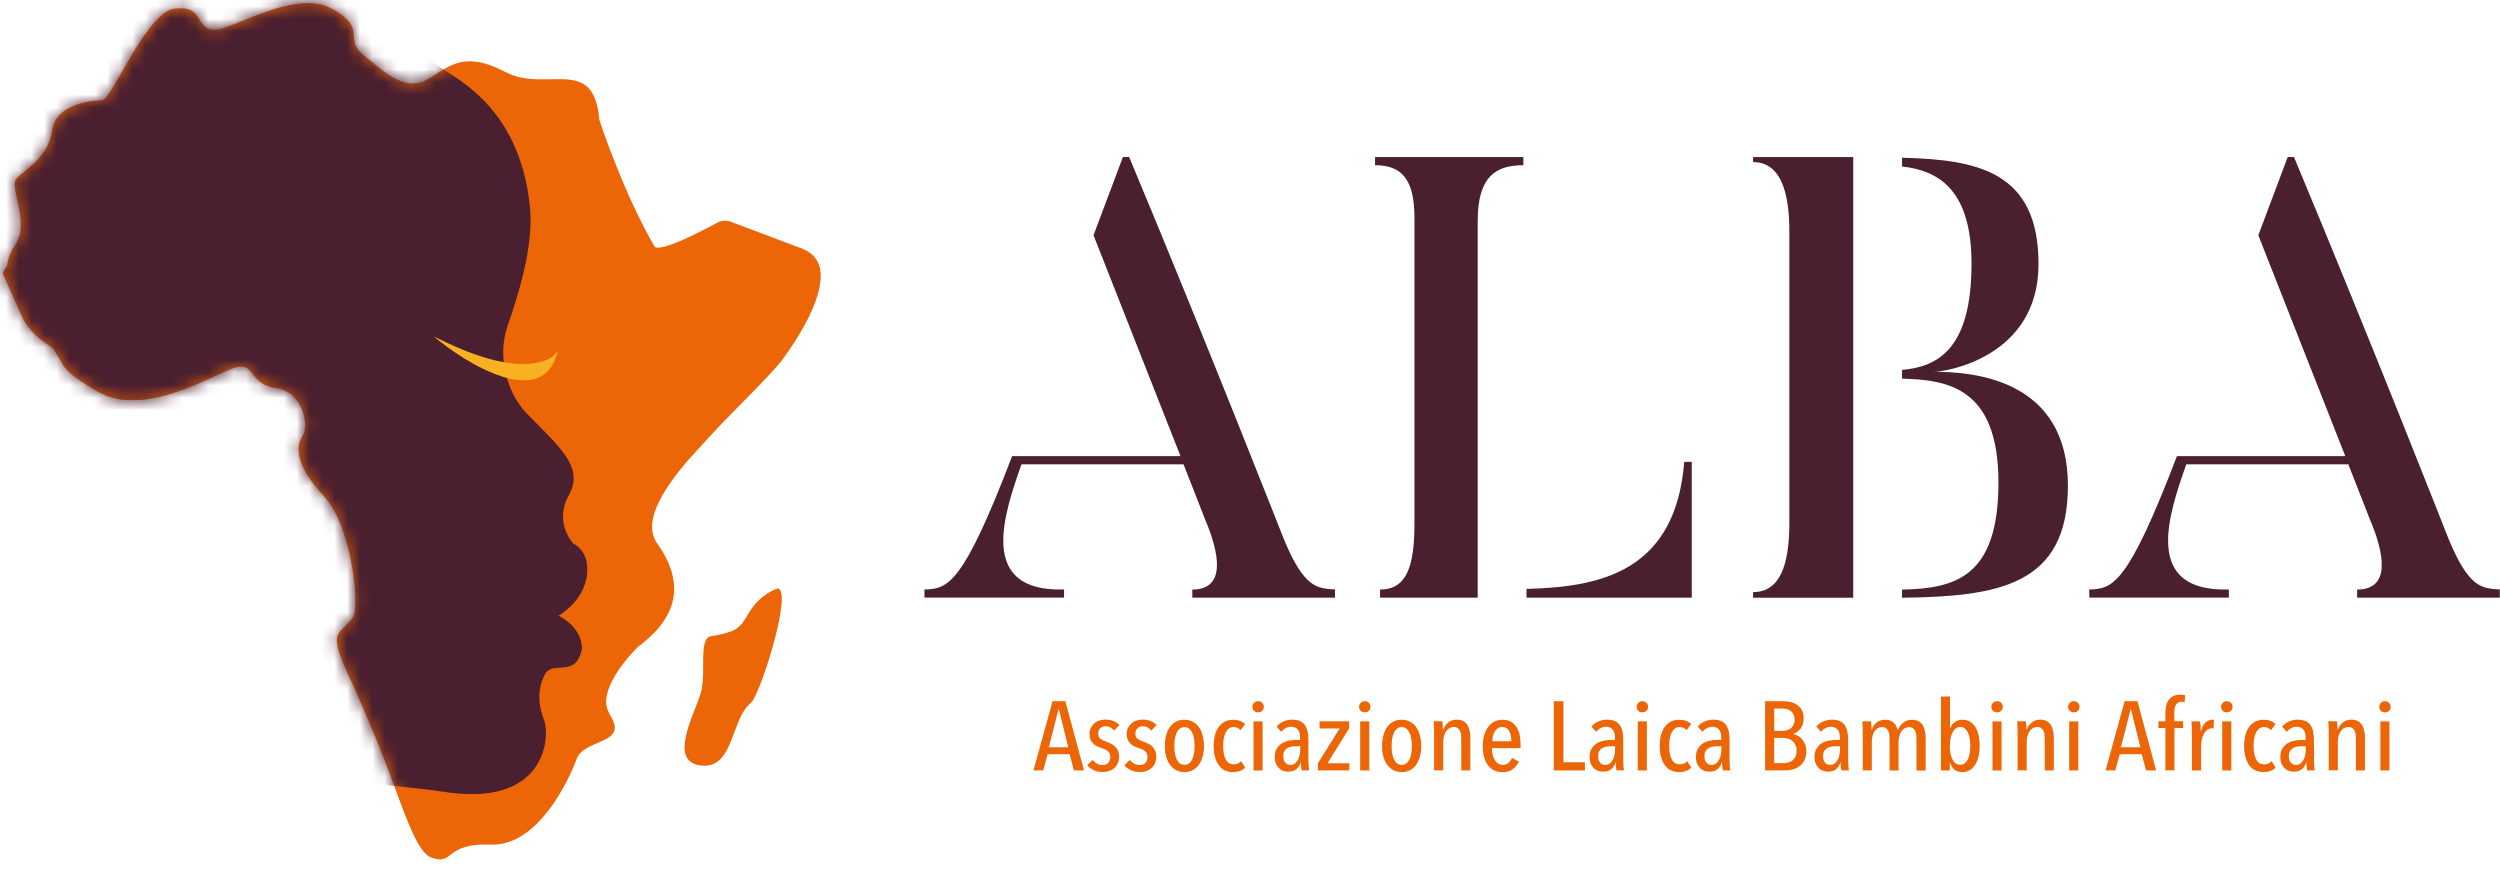<svg width="198" height="69" viewBox="0 0 198 69" fill="none" xmlns="http://www.w3.org/2000/svg">
<path d="M105.732 46.693V47.336H94.431V46.693C97.11 46.693 96.611 43.865 95.424 41.089L93.737 36.775H80.899C79.511 40.739 77.377 46.889 84.272 46.688V47.331H73.218V46.688C75.053 46.636 76.241 46.39 80.159 36.127H93.496L86.606 18.631L88.935 12.436H89.429C95.526 27.012 101.67 42.672 101.67 42.672C103.305 46.636 104.349 46.59 105.737 46.688L105.732 46.693Z" fill="#4A1F2F"/>
<path d="M117.033 47.336H109.3V46.693C111.434 46.693 112.025 44.811 112.025 41.439V17.248C112.025 14.225 111.033 13.084 108.904 13.084V12.441H120.652V13.084C118.519 13.084 117.033 13.927 117.033 17.495V47.336ZM133.984 47.336H120.899V46.642C126.796 46.493 132.699 45.254 133.393 36.58H133.989V47.336H133.984Z" fill="#4A1F2F"/>
<path d="M138.843 12.441H146.776V47.341H138.843V46.894C140.976 46.894 141.717 44.76 141.717 41.392V18.292C141.717 15.217 141.023 12.837 138.843 12.837V12.441ZM150.642 47.341V46.698C154.755 46.601 158.277 45.804 158.277 38.22C158.277 30.637 154.21 30.091 150.642 29.989V29.295C153.47 29.048 156.144 27.66 156.144 20.868C156.144 14.822 153.316 13.479 150.642 13.187V12.492C156.642 12.642 161.45 13.582 161.45 20.919C161.45 28.256 154.164 29.444 153.172 29.444C156.396 29.444 163.779 30.086 163.779 38.467C163.779 46.4 158.226 47.243 150.642 47.341Z" fill="#4A1F2F"/>
<path d="M197.985 46.693V47.336H186.684V46.693C189.363 46.693 188.864 43.865 187.677 41.089L185.99 36.775H173.152C171.764 40.739 169.63 46.889 176.525 46.688V47.331H165.471V46.688C167.306 46.636 168.494 46.39 172.412 36.127H185.748L178.859 18.631L181.188 12.436H181.682C187.779 27.012 193.923 42.672 193.923 42.672C195.558 46.636 196.602 46.59 197.99 46.688L197.985 46.693Z" fill="#4A1F2F"/>
<path d="M85.054 61.017L84.714 59.732H82.971L82.622 61.017H81.851L83.362 55.536H84.375L85.856 61.017H85.059H85.054ZM83.871 56.184H83.835L83.069 59.182H84.606L83.866 56.184H83.871Z" fill="#EC6608"/>
<path d="M88.236 57.865C88.164 57.768 88.067 57.685 87.954 57.619C87.835 57.557 87.701 57.521 87.542 57.521C87.383 57.521 87.244 57.572 87.136 57.68C87.028 57.788 86.977 57.927 86.977 58.112C86.977 58.297 87.033 58.426 87.141 58.508C87.254 58.59 87.419 58.673 87.645 58.75C87.763 58.791 87.882 58.842 88 58.899C88.113 58.961 88.221 59.032 88.313 59.125C88.406 59.218 88.483 59.325 88.54 59.454C88.596 59.583 88.627 59.732 88.627 59.907C88.627 60.107 88.596 60.287 88.529 60.441C88.463 60.596 88.375 60.724 88.257 60.827C88.138 60.93 88.005 61.007 87.846 61.063C87.686 61.12 87.511 61.146 87.326 61.146C87.069 61.146 86.838 61.099 86.627 61.002C86.416 60.904 86.241 60.781 86.103 60.616L86.529 60.189C86.627 60.297 86.74 60.39 86.869 60.472C86.997 60.554 87.162 60.59 87.352 60.59C87.532 60.59 87.676 60.529 87.784 60.41C87.887 60.292 87.938 60.138 87.938 59.948C87.938 59.84 87.918 59.747 87.876 59.67C87.835 59.593 87.784 59.526 87.717 59.475C87.65 59.418 87.568 59.372 87.475 59.336C87.383 59.3 87.28 59.259 87.172 59.223C87.064 59.187 86.956 59.14 86.853 59.089C86.745 59.038 86.653 58.971 86.57 58.883C86.488 58.796 86.416 58.693 86.365 58.575C86.313 58.452 86.288 58.307 86.288 58.128C86.288 57.948 86.319 57.804 86.385 57.665C86.452 57.526 86.54 57.408 86.653 57.305C86.766 57.202 86.9 57.125 87.054 57.074C87.208 57.017 87.373 56.991 87.547 56.991C87.804 56.991 88.02 57.032 88.205 57.11C88.391 57.192 88.54 57.295 88.658 57.423L88.241 57.855L88.236 57.865Z" fill="#EC6608"/>
<path d="M91.183 57.865C91.111 57.768 91.013 57.685 90.9 57.619C90.781 57.557 90.648 57.521 90.488 57.521C90.329 57.521 90.19 57.572 90.082 57.68C89.974 57.788 89.923 57.927 89.923 58.112C89.923 58.297 89.979 58.426 90.087 58.508C90.201 58.59 90.365 58.673 90.591 58.75C90.71 58.791 90.828 58.842 90.946 58.899C91.059 58.961 91.167 59.032 91.26 59.125C91.352 59.218 91.429 59.325 91.486 59.454C91.542 59.583 91.573 59.732 91.573 59.907C91.573 60.107 91.542 60.287 91.476 60.441C91.409 60.596 91.321 60.724 91.203 60.827C91.085 60.93 90.951 61.007 90.792 61.063C90.632 61.12 90.458 61.146 90.272 61.146C90.015 61.146 89.784 61.099 89.573 61.002C89.362 60.904 89.188 60.781 89.049 60.616L89.476 60.189C89.573 60.297 89.686 60.39 89.815 60.472C89.943 60.554 90.108 60.59 90.298 60.59C90.478 60.59 90.622 60.529 90.73 60.41C90.833 60.292 90.884 60.138 90.884 59.948C90.884 59.84 90.864 59.747 90.823 59.67C90.781 59.593 90.73 59.526 90.663 59.475C90.596 59.418 90.514 59.372 90.422 59.336C90.329 59.3 90.226 59.259 90.118 59.223C90.01 59.187 89.902 59.14 89.799 59.089C89.692 59.038 89.599 58.971 89.517 58.883C89.434 58.796 89.362 58.693 89.311 58.575C89.26 58.452 89.234 58.307 89.234 58.128C89.234 57.948 89.265 57.804 89.332 57.665C89.398 57.526 89.486 57.408 89.599 57.305C89.712 57.202 89.846 57.125 90 57.074C90.154 57.017 90.319 56.991 90.494 56.991C90.751 56.991 90.967 57.032 91.152 57.11C91.337 57.192 91.486 57.295 91.604 57.423L91.188 57.855L91.183 57.865Z" fill="#EC6608"/>
<path d="M95.357 59.084C95.357 59.392 95.321 59.675 95.249 59.927C95.177 60.179 95.075 60.395 94.946 60.58C94.812 60.76 94.648 60.904 94.458 61.002C94.267 61.099 94.046 61.151 93.805 61.151C93.563 61.151 93.352 61.099 93.157 61.002C92.962 60.904 92.802 60.76 92.668 60.58C92.535 60.4 92.432 60.184 92.36 59.927C92.288 59.67 92.252 59.392 92.252 59.084C92.252 58.775 92.288 58.493 92.36 58.23C92.432 57.968 92.53 57.752 92.663 57.572C92.792 57.392 92.956 57.254 93.147 57.151C93.337 57.048 93.558 57.002 93.799 57.002C94.041 57.002 94.262 57.053 94.453 57.151C94.643 57.248 94.807 57.392 94.941 57.572C95.075 57.752 95.177 57.973 95.244 58.23C95.316 58.487 95.352 58.77 95.352 59.084H95.357ZM94.612 59.084C94.612 58.873 94.596 58.678 94.566 58.493C94.535 58.307 94.483 58.153 94.416 58.02C94.35 57.886 94.262 57.778 94.159 57.701C94.057 57.624 93.938 57.583 93.805 57.583C93.671 57.583 93.548 57.624 93.45 57.701C93.347 57.778 93.265 57.886 93.198 58.02C93.131 58.153 93.085 58.313 93.054 58.493C93.023 58.673 93.008 58.873 93.008 59.084C93.008 59.295 93.023 59.49 93.054 59.67C93.085 59.85 93.131 60.009 93.198 60.143C93.265 60.277 93.347 60.385 93.45 60.462C93.553 60.539 93.671 60.575 93.805 60.575C93.938 60.575 94.067 60.539 94.17 60.462C94.272 60.385 94.355 60.277 94.422 60.143C94.489 60.009 94.535 59.85 94.566 59.67C94.596 59.49 94.612 59.295 94.612 59.084Z" fill="#EC6608"/>
<path d="M97.66 61.151C97.403 61.151 97.182 61.099 96.987 61.002C96.791 60.904 96.632 60.76 96.509 60.575C96.38 60.39 96.282 60.174 96.221 59.922C96.154 59.67 96.123 59.387 96.123 59.079C96.123 58.77 96.154 58.487 96.221 58.236C96.288 57.984 96.385 57.763 96.514 57.583C96.642 57.398 96.807 57.259 96.997 57.156C97.187 57.053 97.413 57.007 97.671 57.007C97.897 57.007 98.087 57.043 98.246 57.109C98.401 57.181 98.524 57.254 98.617 57.336L98.252 57.829C98.185 57.752 98.103 57.696 98.015 57.649C97.928 57.603 97.815 57.583 97.686 57.583C97.547 57.583 97.429 57.618 97.326 57.696C97.223 57.773 97.141 57.876 97.074 58.004C97.007 58.138 96.961 58.292 96.925 58.472C96.889 58.652 96.874 58.852 96.874 59.068C96.874 59.284 96.889 59.485 96.92 59.665C96.951 59.845 97.002 59.999 97.069 60.128C97.136 60.256 97.223 60.359 97.331 60.431C97.439 60.503 97.568 60.539 97.722 60.539C97.851 60.539 97.964 60.513 98.056 60.467C98.149 60.421 98.231 60.359 98.298 60.282L98.622 60.791C98.39 61.027 98.067 61.146 97.66 61.146V61.151Z" fill="#EC6608"/>
<path d="M100.097 55.978C100.097 56.107 100.051 56.215 99.964 56.297C99.876 56.38 99.768 56.421 99.645 56.421C99.516 56.421 99.408 56.38 99.321 56.297C99.234 56.215 99.192 56.107 99.192 55.978C99.192 55.85 99.234 55.752 99.321 55.665C99.408 55.577 99.511 55.536 99.645 55.536C99.778 55.536 99.881 55.577 99.969 55.665C100.056 55.752 100.097 55.855 100.097 55.978ZM99.28 61.022V57.135H100V61.022H99.28Z" fill="#EC6608"/>
<path d="M103.089 61.017C103.069 60.899 103.048 60.781 103.038 60.662C103.028 60.544 103.023 60.446 103.023 60.374H103.007C102.946 60.606 102.832 60.791 102.673 60.919C102.514 61.053 102.287 61.115 102.005 61.115C101.886 61.115 101.763 61.094 101.64 61.053C101.516 61.012 101.403 60.945 101.305 60.852C101.208 60.76 101.125 60.642 101.059 60.498C100.992 60.354 100.961 60.174 100.961 59.963C100.961 59.685 101.017 59.454 101.125 59.279C101.239 59.099 101.372 58.961 101.542 58.863C101.712 58.76 101.897 58.693 102.097 58.657C102.298 58.621 102.498 58.601 102.683 58.601H102.966V58.431C102.966 58.128 102.904 57.907 102.776 57.768C102.647 57.629 102.478 57.562 102.262 57.562C102.102 57.562 101.953 57.598 101.82 57.67C101.686 57.742 101.568 57.84 101.47 57.958L101.105 57.547C101.244 57.372 101.429 57.233 101.655 57.14C101.881 57.043 102.107 56.996 102.329 56.996C102.57 56.996 102.776 57.032 102.946 57.104C103.11 57.176 103.249 57.284 103.347 57.423C103.444 57.562 103.521 57.737 103.562 57.937C103.604 58.143 103.624 58.374 103.624 58.631V60.205C103.624 60.338 103.629 60.482 103.64 60.642C103.65 60.801 103.665 60.925 103.681 61.017H103.084H103.089ZM102.976 59.104H102.663C102.534 59.104 102.406 59.115 102.282 59.135C102.159 59.156 102.051 59.197 101.953 59.254C101.856 59.315 101.778 59.392 101.722 59.495C101.66 59.598 101.634 59.732 101.634 59.891C101.634 60.128 101.691 60.302 101.804 60.416C101.917 60.529 102.046 60.58 102.195 60.58C102.344 60.58 102.467 60.539 102.565 60.462C102.663 60.38 102.745 60.282 102.807 60.158C102.868 60.035 102.915 59.901 102.94 59.752C102.966 59.603 102.976 59.464 102.976 59.331V59.104Z" fill="#EC6608"/>
<path d="M104.38 61.017V60.452L106.097 57.696H104.508V57.13H106.853V57.68L105.136 60.452H106.863V61.017H104.38Z" fill="#EC6608"/>
<path d="M108.545 55.978C108.545 56.107 108.498 56.215 108.411 56.297C108.323 56.38 108.215 56.421 108.092 56.421C107.964 56.421 107.856 56.38 107.768 56.297C107.681 56.215 107.64 56.107 107.64 55.978C107.64 55.85 107.681 55.752 107.768 55.665C107.856 55.577 107.958 55.536 108.092 55.536C108.226 55.536 108.329 55.577 108.416 55.665C108.503 55.752 108.545 55.855 108.545 55.978ZM107.727 61.022V57.135H108.447V61.022H107.727Z" fill="#EC6608"/>
<path d="M112.565 59.084C112.565 59.392 112.529 59.675 112.457 59.927C112.385 60.179 112.283 60.395 112.154 60.58C112.02 60.76 111.856 60.904 111.666 61.002C111.475 61.099 111.254 61.151 111.013 61.151C110.771 61.151 110.56 61.099 110.365 61.002C110.169 60.904 110.01 60.76 109.876 60.58C109.743 60.4 109.64 60.184 109.568 59.927C109.496 59.67 109.46 59.392 109.46 59.084C109.46 58.775 109.496 58.493 109.568 58.23C109.64 57.968 109.738 57.752 109.871 57.572C110 57.392 110.164 57.254 110.355 57.151C110.545 57.048 110.766 57.002 111.008 57.002C111.249 57.002 111.47 57.053 111.66 57.151C111.851 57.248 112.015 57.392 112.149 57.572C112.283 57.752 112.385 57.973 112.452 58.23C112.524 58.487 112.56 58.77 112.56 59.084H112.565ZM111.82 59.084C111.82 58.873 111.804 58.678 111.774 58.493C111.743 58.307 111.691 58.153 111.624 58.02C111.558 57.886 111.47 57.778 111.367 57.701C111.265 57.624 111.146 57.583 111.013 57.583C110.879 57.583 110.756 57.624 110.658 57.701C110.555 57.778 110.473 57.886 110.406 58.02C110.339 58.153 110.293 58.313 110.262 58.493C110.231 58.673 110.216 58.873 110.216 59.084C110.216 59.295 110.231 59.49 110.262 59.67C110.293 59.85 110.339 60.009 110.406 60.143C110.473 60.277 110.555 60.385 110.658 60.462C110.761 60.539 110.879 60.575 111.013 60.575C111.146 60.575 111.275 60.539 111.378 60.462C111.481 60.385 111.563 60.277 111.63 60.143C111.696 60.009 111.743 59.85 111.774 59.67C111.804 59.49 111.82 59.295 111.82 59.084Z" fill="#EC6608"/>
<path d="M115.732 61.017V58.534C115.732 58.426 115.727 58.313 115.717 58.2C115.706 58.086 115.681 57.984 115.634 57.891C115.593 57.798 115.531 57.721 115.449 57.665C115.372 57.608 115.264 57.577 115.125 57.577C115.007 57.577 114.894 57.608 114.796 57.665C114.693 57.727 114.606 57.809 114.534 57.912C114.462 58.014 114.405 58.143 114.364 58.292C114.323 58.441 114.303 58.601 114.303 58.775V61.012H113.583V58.107C113.583 57.953 113.583 57.788 113.573 57.608C113.567 57.428 113.557 57.269 113.547 57.125H114.236C114.251 57.254 114.267 57.382 114.272 57.511C114.282 57.639 114.282 57.737 114.282 57.798H114.298C114.38 57.572 114.508 57.382 114.693 57.228C114.879 57.074 115.105 56.996 115.367 56.996C115.593 56.996 115.778 57.043 115.922 57.13C116.066 57.218 116.179 57.336 116.251 57.48C116.328 57.624 116.38 57.788 116.411 57.973C116.441 58.158 116.452 58.349 116.452 58.539V61.017H115.722H115.732Z" fill="#EC6608"/>
<path d="M118.165 59.243C118.165 59.428 118.185 59.603 118.221 59.768C118.257 59.927 118.314 60.071 118.381 60.189C118.453 60.307 118.54 60.4 118.648 60.472C118.756 60.539 118.879 60.575 119.023 60.575C119.214 60.575 119.368 60.518 119.481 60.41C119.594 60.302 119.687 60.174 119.753 60.025L120.298 60.313C120.185 60.559 120.021 60.76 119.81 60.919C119.599 61.079 119.327 61.156 118.998 61.156C118.509 61.156 118.129 60.976 117.851 60.611C117.573 60.246 117.435 59.742 117.435 59.089C117.435 58.781 117.471 58.498 117.543 58.241C117.615 57.984 117.722 57.768 117.856 57.583C117.99 57.398 118.154 57.259 118.35 57.156C118.545 57.053 118.756 57.007 118.987 57.007C119.249 57.007 119.471 57.058 119.651 57.156C119.83 57.259 119.98 57.392 120.098 57.567C120.216 57.742 120.298 57.943 120.35 58.179C120.401 58.416 120.427 58.667 120.427 58.935V59.254H118.165V59.243ZM119.697 58.709C119.697 58.369 119.64 58.097 119.522 57.891C119.404 57.685 119.224 57.577 118.972 57.577C118.823 57.577 118.699 57.618 118.602 57.696C118.504 57.773 118.422 57.87 118.36 57.989C118.298 58.102 118.252 58.225 118.226 58.359C118.201 58.493 118.185 58.606 118.185 58.709H119.697Z" fill="#EC6608"/>
<path d="M123.059 61.017V55.536H123.825V60.369H125.526V61.022H123.064L123.059 61.017Z" fill="#EC6608"/>
<path d="M128.026 61.017C128.005 60.899 127.985 60.781 127.975 60.662C127.964 60.544 127.959 60.446 127.959 60.374H127.944C127.882 60.606 127.769 60.791 127.61 60.919C127.45 61.053 127.224 61.115 126.941 61.115C126.823 61.115 126.7 61.094 126.576 61.053C126.453 61.012 126.34 60.945 126.242 60.852C126.144 60.76 126.062 60.642 125.995 60.498C125.928 60.354 125.897 60.174 125.897 59.963C125.897 59.685 125.954 59.454 126.062 59.279C126.175 59.099 126.309 58.961 126.478 58.863C126.648 58.76 126.833 58.693 127.034 58.657C127.234 58.621 127.435 58.601 127.62 58.601H127.903V58.431C127.903 58.128 127.841 57.907 127.712 57.768C127.584 57.629 127.414 57.562 127.198 57.562C127.039 57.562 126.89 57.598 126.756 57.67C126.622 57.742 126.504 57.84 126.406 57.958L126.041 57.547C126.18 57.372 126.365 57.233 126.592 57.14C126.818 57.043 127.044 56.996 127.265 56.996C127.507 56.996 127.712 57.032 127.882 57.104C128.047 57.176 128.185 57.284 128.283 57.423C128.381 57.562 128.458 57.737 128.499 57.937C128.54 58.143 128.561 58.374 128.561 58.631V60.205C128.561 60.338 128.566 60.482 128.576 60.642C128.586 60.801 128.602 60.925 128.617 61.017H128.021H128.026ZM127.913 59.104H127.599C127.471 59.104 127.342 59.115 127.219 59.135C127.095 59.156 126.987 59.197 126.89 59.254C126.792 59.315 126.715 59.392 126.658 59.495C126.597 59.598 126.571 59.732 126.571 59.891C126.571 60.128 126.628 60.302 126.741 60.416C126.854 60.529 126.982 60.58 127.131 60.58C127.281 60.58 127.404 60.539 127.502 60.462C127.599 60.38 127.682 60.282 127.743 60.158C127.805 60.035 127.851 59.901 127.877 59.752C127.903 59.603 127.913 59.464 127.913 59.331V59.104Z" fill="#EC6608"/>
<path d="M130.53 55.978C130.53 56.107 130.484 56.215 130.396 56.297C130.309 56.38 130.201 56.421 130.077 56.421C129.949 56.421 129.841 56.38 129.754 56.297C129.666 56.215 129.625 56.107 129.625 55.978C129.625 55.85 129.666 55.752 129.754 55.665C129.841 55.577 129.944 55.536 130.077 55.536C130.211 55.536 130.314 55.577 130.401 55.665C130.489 55.752 130.53 55.855 130.53 55.978ZM129.712 61.022V57.135H130.432V61.022H129.712Z" fill="#EC6608"/>
<path d="M132.987 61.151C132.73 61.151 132.509 61.099 132.314 61.002C132.119 60.904 131.959 60.76 131.836 60.575C131.707 60.39 131.61 60.174 131.548 59.922C131.481 59.67 131.45 59.387 131.45 59.079C131.45 58.77 131.481 58.487 131.548 58.236C131.615 57.984 131.712 57.763 131.841 57.583C131.969 57.398 132.134 57.259 132.324 57.156C132.514 57.053 132.741 57.007 132.998 57.007C133.224 57.007 133.414 57.043 133.574 57.109C133.728 57.181 133.851 57.254 133.944 57.336L133.579 57.829C133.512 57.752 133.43 57.696 133.342 57.649C133.255 57.603 133.142 57.583 133.013 57.583C132.874 57.583 132.756 57.618 132.653 57.696C132.55 57.773 132.468 57.876 132.401 58.004C132.335 58.138 132.288 58.292 132.252 58.472C132.216 58.652 132.201 58.852 132.201 59.068C132.201 59.284 132.216 59.485 132.247 59.665C132.278 59.845 132.329 59.999 132.396 60.128C132.463 60.256 132.55 60.359 132.658 60.431C132.766 60.503 132.895 60.539 133.049 60.539C133.178 60.539 133.291 60.513 133.383 60.467C133.476 60.421 133.558 60.359 133.625 60.282L133.949 60.791C133.718 61.027 133.394 61.146 132.987 61.146V61.151Z" fill="#EC6608"/>
<path d="M136.447 61.017C136.426 60.899 136.406 60.781 136.395 60.662C136.385 60.544 136.38 60.446 136.38 60.374H136.365C136.303 60.606 136.19 60.791 136.03 60.919C135.871 61.053 135.645 61.115 135.362 61.115C135.244 61.115 135.12 61.094 134.997 61.053C134.874 61.012 134.761 60.945 134.663 60.852C134.565 60.76 134.483 60.642 134.416 60.498C134.349 60.354 134.318 60.174 134.318 59.963C134.318 59.685 134.375 59.454 134.483 59.279C134.596 59.099 134.73 58.961 134.899 58.863C135.069 58.76 135.254 58.693 135.455 58.657C135.655 58.621 135.856 58.601 136.041 58.601H136.324V58.431C136.324 58.128 136.262 57.907 136.133 57.768C136.005 57.629 135.835 57.562 135.619 57.562C135.46 57.562 135.311 57.598 135.177 57.67C135.043 57.742 134.925 57.84 134.827 57.958L134.462 57.547C134.601 57.372 134.786 57.233 135.012 57.14C135.239 57.043 135.465 56.996 135.686 56.996C135.928 56.996 136.133 57.032 136.303 57.104C136.467 57.176 136.606 57.284 136.704 57.423C136.802 57.562 136.879 57.737 136.92 57.937C136.961 58.143 136.982 58.374 136.982 58.631V60.205C136.982 60.338 136.987 60.482 136.997 60.642C137.007 60.801 137.023 60.925 137.038 61.017H136.442H136.447ZM136.334 59.104H136.02C135.892 59.104 135.763 59.115 135.64 59.135C135.516 59.156 135.408 59.197 135.311 59.254C135.213 59.315 135.136 59.392 135.079 59.495C135.018 59.598 134.992 59.732 134.992 59.891C134.992 60.128 135.048 60.302 135.162 60.416C135.275 60.529 135.403 60.58 135.552 60.58C135.701 60.58 135.825 60.539 135.922 60.462C136.02 60.38 136.102 60.282 136.164 60.158C136.226 60.035 136.272 59.901 136.298 59.752C136.324 59.603 136.334 59.464 136.334 59.331V59.104Z" fill="#EC6608"/>
<path d="M142.021 58.138C142.129 58.158 142.242 58.2 142.366 58.261C142.489 58.323 142.597 58.41 142.7 58.518C142.803 58.632 142.885 58.765 142.957 58.93C143.024 59.094 143.06 59.284 143.06 59.505C143.06 59.788 143.008 60.025 142.905 60.22C142.803 60.41 142.674 60.565 142.515 60.683C142.355 60.801 142.181 60.889 141.985 60.94C141.79 60.991 141.605 61.017 141.425 61.017H139.795V55.536H141.24C141.409 55.536 141.589 55.557 141.78 55.593C141.97 55.629 142.145 55.701 142.304 55.804C142.463 55.907 142.592 56.045 142.695 56.22C142.798 56.395 142.849 56.616 142.849 56.889C142.849 57.069 142.828 57.228 142.782 57.361C142.736 57.495 142.674 57.613 142.597 57.716C142.52 57.819 142.432 57.901 142.335 57.968C142.237 58.035 142.134 58.087 142.026 58.123V58.138H142.021ZM142.134 56.996C142.134 56.832 142.103 56.693 142.047 56.58C141.99 56.467 141.918 56.38 141.826 56.307C141.733 56.236 141.63 56.189 141.517 56.158C141.399 56.128 141.281 56.117 141.157 56.117H140.52V57.891H141.173C141.286 57.891 141.399 57.876 141.517 57.84C141.636 57.804 141.738 57.752 141.826 57.685C141.913 57.619 141.99 57.526 142.047 57.408C142.103 57.289 142.134 57.156 142.134 56.996ZM142.294 59.469C142.294 59.284 142.263 59.125 142.196 58.991C142.129 58.858 142.047 58.755 141.944 58.673C141.841 58.59 141.728 58.534 141.6 58.498C141.471 58.462 141.348 58.441 141.219 58.441H140.515V60.441H141.255C141.399 60.441 141.533 60.421 141.661 60.385C141.79 60.343 141.898 60.287 141.99 60.21C142.083 60.133 142.155 60.03 142.211 59.912C142.268 59.788 142.294 59.644 142.294 59.475V59.469Z" fill="#EC6608"/>
<path d="M145.84 61.017C145.82 60.899 145.799 60.781 145.789 60.662C145.779 60.544 145.774 60.446 145.774 60.374H145.758C145.697 60.606 145.583 60.791 145.424 60.919C145.265 61.053 145.038 61.115 144.756 61.115C144.637 61.115 144.514 61.094 144.391 61.053C144.267 61.012 144.154 60.945 144.056 60.852C143.959 60.76 143.876 60.642 143.81 60.498C143.743 60.354 143.712 60.174 143.712 59.963C143.712 59.685 143.768 59.454 143.876 59.279C143.99 59.099 144.123 58.961 144.293 58.863C144.463 58.76 144.648 58.693 144.848 58.657C145.049 58.621 145.249 58.601 145.434 58.601H145.717V58.431C145.717 58.128 145.655 57.907 145.527 57.768C145.398 57.629 145.229 57.562 145.013 57.562C144.853 57.562 144.704 57.598 144.571 57.67C144.437 57.742 144.319 57.84 144.221 57.958L143.856 57.547C143.995 57.372 144.18 57.233 144.406 57.14C144.632 57.043 144.858 56.996 145.08 56.996C145.321 56.996 145.527 57.032 145.696 57.104C145.861 57.176 146 57.284 146.098 57.423C146.195 57.562 146.272 57.737 146.313 57.937C146.355 58.143 146.375 58.374 146.375 58.631V60.205C146.375 60.338 146.38 60.482 146.391 60.642C146.401 60.801 146.416 60.925 146.432 61.017H145.835H145.84ZM145.727 59.104H145.414C145.285 59.104 145.157 59.115 145.033 59.135C144.91 59.156 144.802 59.197 144.704 59.254C144.607 59.315 144.529 59.392 144.473 59.495C144.411 59.598 144.385 59.732 144.385 59.891C144.385 60.128 144.442 60.302 144.555 60.416C144.668 60.529 144.797 60.58 144.946 60.58C145.095 60.58 145.218 60.539 145.316 60.462C145.414 60.38 145.496 60.282 145.558 60.158C145.619 60.035 145.666 59.901 145.691 59.752C145.717 59.603 145.727 59.464 145.727 59.331V59.104Z" fill="#EC6608"/>
<path d="M148.627 57.233C148.807 57.079 149.039 57.002 149.321 57.002C149.476 57.002 149.604 57.027 149.717 57.074C149.825 57.12 149.923 57.181 150 57.254C150.077 57.331 150.139 57.413 150.18 57.511C150.221 57.608 150.262 57.706 150.293 57.809H150.308C150.35 57.716 150.401 57.624 150.463 57.526C150.524 57.428 150.602 57.346 150.694 57.269C150.787 57.192 150.895 57.13 151.018 57.079C151.141 57.027 151.275 57.007 151.429 57.007C151.656 57.007 151.841 57.053 151.985 57.14C152.129 57.228 152.242 57.346 152.314 57.49C152.391 57.634 152.442 57.798 152.473 57.984C152.504 58.169 152.514 58.359 152.514 58.549V61.027H151.784V58.544C151.784 58.436 151.779 58.323 151.769 58.21C151.758 58.097 151.733 57.994 151.686 57.901C151.645 57.809 151.584 57.732 151.501 57.675C151.424 57.619 151.316 57.588 151.177 57.588C151.059 57.588 150.951 57.619 150.848 57.675C150.751 57.737 150.663 57.819 150.591 57.922C150.519 58.025 150.463 58.153 150.427 58.302C150.386 58.452 150.365 58.611 150.365 58.786V61.022H149.65V58.539C149.65 58.431 149.645 58.318 149.635 58.205C149.625 58.092 149.599 57.989 149.553 57.896C149.512 57.804 149.45 57.727 149.373 57.67C149.29 57.613 149.188 57.583 149.049 57.583C148.931 57.583 148.823 57.613 148.72 57.67C148.622 57.732 148.535 57.814 148.463 57.917C148.391 58.025 148.339 58.148 148.303 58.297C148.267 58.446 148.247 58.606 148.247 58.781V61.017H147.532V58.112C147.532 57.958 147.532 57.793 147.522 57.613C147.517 57.434 147.506 57.274 147.496 57.13H148.185C148.2 57.259 148.216 57.387 148.221 57.516C148.231 57.644 148.231 57.742 148.231 57.804H148.247C148.308 57.577 148.432 57.387 148.607 57.233H148.627Z" fill="#EC6608"/>
<path d="M153.723 55.166H154.442V57.691H154.458C154.52 57.49 154.638 57.325 154.807 57.197C154.977 57.069 155.188 57.002 155.435 57.002C155.656 57.002 155.851 57.053 156.021 57.151C156.191 57.254 156.334 57.392 156.448 57.578C156.561 57.763 156.648 57.978 156.705 58.23C156.761 58.482 156.792 58.755 156.792 59.053C156.792 59.351 156.761 59.639 156.705 59.891C156.643 60.148 156.556 60.369 156.442 60.554C156.329 60.739 156.185 60.889 156.016 60.991C155.846 61.094 155.651 61.151 155.44 61.151C155.147 61.151 154.921 61.079 154.772 60.94C154.622 60.796 154.514 60.621 154.442 60.41H154.427V61.022H153.723V55.166ZM154.427 59.079C154.427 59.29 154.442 59.485 154.478 59.665C154.514 59.845 154.561 60.004 154.633 60.138C154.7 60.272 154.787 60.38 154.89 60.457C154.993 60.534 155.116 60.57 155.25 60.57C155.383 60.57 155.512 60.534 155.61 60.457C155.707 60.38 155.79 60.272 155.856 60.138C155.923 60.004 155.969 59.845 156 59.665C156.031 59.485 156.047 59.29 156.047 59.079C156.047 58.868 156.031 58.673 156 58.487C155.969 58.302 155.923 58.148 155.856 58.014C155.79 57.881 155.707 57.773 155.61 57.696C155.512 57.619 155.388 57.578 155.25 57.578C155.111 57.578 154.993 57.619 154.895 57.696C154.792 57.773 154.705 57.881 154.638 58.014C154.571 58.148 154.514 58.307 154.484 58.487C154.448 58.673 154.432 58.868 154.432 59.079H154.427Z" fill="#EC6608"/>
<path d="M158.623 55.978C158.623 56.107 158.576 56.215 158.489 56.297C158.402 56.38 158.294 56.421 158.17 56.421C158.042 56.421 157.934 56.38 157.846 56.297C157.759 56.215 157.718 56.107 157.718 55.978C157.718 55.85 157.759 55.752 157.846 55.665C157.934 55.577 158.037 55.536 158.17 55.536C158.304 55.536 158.407 55.577 158.494 55.665C158.582 55.752 158.623 55.855 158.623 55.978ZM157.805 61.022V57.135H158.525V61.022H157.805Z" fill="#EC6608"/>
<path d="M161.944 61.017V58.534C161.944 58.426 161.939 58.313 161.928 58.2C161.918 58.086 161.892 57.984 161.846 57.891C161.805 57.798 161.743 57.721 161.661 57.665C161.584 57.608 161.476 57.577 161.337 57.577C161.219 57.577 161.106 57.608 161.008 57.665C160.905 57.727 160.818 57.809 160.746 57.912C160.674 58.014 160.617 58.143 160.576 58.292C160.535 58.441 160.515 58.601 160.515 58.775V61.012H159.795V58.107C159.795 57.953 159.795 57.788 159.785 57.608C159.779 57.428 159.769 57.269 159.759 57.125H160.448C160.463 57.254 160.479 57.382 160.484 57.511C160.494 57.639 160.494 57.737 160.494 57.798H160.509C160.592 57.572 160.72 57.382 160.905 57.228C161.09 57.074 161.317 56.996 161.579 56.996C161.805 56.996 161.99 57.043 162.134 57.13C162.278 57.218 162.391 57.336 162.463 57.48C162.54 57.624 162.592 57.788 162.623 57.973C162.653 58.158 162.664 58.349 162.664 58.539V61.017H161.934H161.944Z" fill="#EC6608"/>
<path d="M164.7 55.978C164.7 56.107 164.654 56.215 164.566 56.297C164.479 56.38 164.371 56.421 164.247 56.421C164.119 56.421 164.011 56.38 163.923 56.297C163.836 56.215 163.795 56.107 163.795 55.978C163.795 55.85 163.836 55.752 163.923 55.665C164.011 55.577 164.114 55.536 164.247 55.536C164.381 55.536 164.484 55.577 164.571 55.665C164.659 55.752 164.7 55.855 164.7 55.978ZM163.882 61.022V57.135H164.602V61.022H163.882Z" fill="#EC6608"/>
<path d="M169.964 61.017L169.625 59.732H167.882L167.532 61.017H166.761L168.272 55.536H169.285L170.766 61.017H169.969H169.964ZM168.781 56.184H168.745L167.979 59.182H169.517L168.776 56.184H168.781Z" fill="#EC6608"/>
<path d="M173.023 55.619C172.951 55.593 172.869 55.577 172.777 55.577C172.664 55.577 172.571 55.603 172.494 55.649C172.422 55.701 172.36 55.763 172.319 55.84C172.278 55.917 172.247 56.004 172.232 56.107C172.216 56.21 172.206 56.313 172.206 56.421V57.125H172.905V57.66H172.216V61.012H171.502V57.66H170.946V57.125H171.502V56.41C171.502 56.21 171.522 56.025 171.568 55.855C171.615 55.685 171.687 55.536 171.779 55.413C171.877 55.289 172 55.192 172.149 55.12C172.298 55.048 172.478 55.017 172.689 55.017C172.751 55.017 172.818 55.017 172.885 55.027C172.951 55.038 173.013 55.048 173.07 55.068L173.018 55.608L173.023 55.619Z" fill="#EC6608"/>
<path d="M174.674 57.223C174.839 57.074 175.029 56.996 175.245 56.996C175.291 56.996 175.327 56.996 175.348 57.007L175.312 57.696C175.312 57.696 175.265 57.685 175.245 57.685C175.224 57.685 175.198 57.685 175.168 57.685C175.034 57.685 174.911 57.727 174.808 57.804C174.7 57.886 174.612 57.989 174.545 58.117C174.474 58.246 174.422 58.39 174.386 58.554C174.35 58.719 174.33 58.883 174.33 59.053V61.022H173.599V58.117C173.599 57.963 173.599 57.798 173.589 57.619C173.584 57.439 173.574 57.279 173.563 57.135H174.252C174.268 57.264 174.283 57.398 174.288 57.536C174.299 57.675 174.299 57.809 174.299 57.937H174.314C174.386 57.613 174.504 57.377 174.674 57.223Z" fill="#EC6608"/>
<path d="M176.818 55.978C176.818 56.107 176.772 56.215 176.684 56.297C176.597 56.38 176.489 56.421 176.366 56.421C176.237 56.421 176.129 56.38 176.042 56.297C175.954 56.215 175.913 56.107 175.913 55.978C175.913 55.85 175.954 55.752 176.042 55.665C176.129 55.577 176.232 55.536 176.366 55.536C176.499 55.536 176.602 55.577 176.689 55.665C176.777 55.752 176.818 55.855 176.818 55.978ZM176 61.022V57.135H176.72V61.022H176Z" fill="#EC6608"/>
<path d="M179.271 61.151C179.014 61.151 178.793 61.099 178.597 61.002C178.402 60.904 178.242 60.76 178.119 60.575C177.99 60.39 177.893 60.174 177.831 59.922C177.764 59.67 177.733 59.387 177.733 59.079C177.733 58.77 177.764 58.487 177.831 58.236C177.898 57.984 177.996 57.763 178.124 57.583C178.253 57.398 178.417 57.259 178.607 57.156C178.798 57.053 179.024 57.007 179.281 57.007C179.507 57.007 179.697 57.043 179.857 57.109C180.011 57.181 180.134 57.254 180.227 57.336L179.862 57.829C179.795 57.752 179.713 57.696 179.625 57.649C179.538 57.603 179.425 57.583 179.296 57.583C179.158 57.583 179.039 57.618 178.936 57.696C178.834 57.773 178.751 57.876 178.685 58.004C178.618 58.138 178.571 58.292 178.535 58.472C178.499 58.652 178.484 58.852 178.484 59.068C178.484 59.284 178.499 59.485 178.53 59.665C178.561 59.845 178.613 59.999 178.679 60.128C178.746 60.256 178.834 60.359 178.942 60.431C179.05 60.503 179.178 60.539 179.332 60.539C179.461 60.539 179.574 60.513 179.667 60.467C179.759 60.421 179.841 60.359 179.908 60.282L180.232 60.791C180.001 61.027 179.677 61.146 179.271 61.146V61.151Z" fill="#EC6608"/>
<path d="M182.73 61.017C182.71 60.899 182.689 60.781 182.679 60.662C182.668 60.544 182.663 60.446 182.663 60.374H182.648C182.586 60.606 182.473 60.791 182.314 60.919C182.154 61.053 181.928 61.115 181.645 61.115C181.527 61.115 181.404 61.094 181.28 61.053C181.157 61.012 181.044 60.945 180.946 60.852C180.848 60.76 180.766 60.642 180.699 60.498C180.632 60.354 180.602 60.174 180.602 59.963C180.602 59.685 180.658 59.454 180.766 59.279C180.879 59.099 181.013 58.961 181.183 58.863C181.352 58.76 181.537 58.693 181.738 58.657C181.938 58.621 182.139 58.601 182.324 58.601H182.607V58.431C182.607 58.128 182.545 57.907 182.416 57.768C182.288 57.629 182.118 57.562 181.902 57.562C181.743 57.562 181.594 57.598 181.46 57.67C181.327 57.742 181.208 57.84 181.111 57.958L180.746 57.547C180.884 57.372 181.069 57.233 181.296 57.14C181.522 57.043 181.748 56.996 181.969 56.996C182.211 56.996 182.416 57.032 182.586 57.104C182.751 57.176 182.889 57.284 182.987 57.423C183.085 57.562 183.162 57.737 183.203 57.937C183.244 58.143 183.265 58.374 183.265 58.631V60.205C183.265 60.338 183.27 60.482 183.28 60.642C183.291 60.801 183.306 60.925 183.321 61.017H182.725H182.73ZM182.617 59.104H182.303C182.175 59.104 182.046 59.115 181.923 59.135C181.8 59.156 181.692 59.197 181.594 59.254C181.496 59.315 181.419 59.392 181.362 59.495C181.301 59.598 181.275 59.732 181.275 59.891C181.275 60.128 181.332 60.302 181.445 60.416C181.558 60.529 181.686 60.58 181.836 60.58C181.985 60.58 182.108 60.539 182.206 60.462C182.303 60.38 182.386 60.282 182.447 60.158C182.509 60.035 182.555 59.901 182.581 59.752C182.607 59.603 182.617 59.464 182.617 59.331V59.104Z" fill="#EC6608"/>
<path d="M186.586 61.017V58.534C186.586 58.426 186.581 58.313 186.571 58.2C186.561 58.086 186.535 57.984 186.489 57.891C186.448 57.798 186.386 57.721 186.304 57.665C186.227 57.608 186.119 57.577 185.98 57.577C185.862 57.577 185.748 57.608 185.651 57.665C185.548 57.727 185.461 57.809 185.389 57.912C185.317 58.014 185.26 58.143 185.219 58.292C185.178 58.441 185.157 58.601 185.157 58.775V61.012H184.437V58.107C184.437 57.953 184.437 57.788 184.427 57.608C184.422 57.428 184.412 57.269 184.401 57.125H185.09C185.106 57.254 185.121 57.382 185.126 57.511C185.137 57.639 185.137 57.737 185.137 57.798H185.152C185.234 57.572 185.363 57.382 185.548 57.228C185.733 57.074 185.959 56.996 186.221 56.996C186.448 56.996 186.633 57.043 186.777 57.13C186.921 57.218 187.034 57.336 187.106 57.48C187.183 57.624 187.234 57.788 187.265 57.973C187.296 58.158 187.306 58.349 187.306 58.539V61.017H186.576H186.586Z" fill="#EC6608"/>
<path d="M189.342 55.978C189.342 56.107 189.296 56.215 189.209 56.297C189.121 56.38 189.013 56.421 188.89 56.421C188.761 56.421 188.653 56.38 188.566 56.297C188.479 56.215 188.438 56.107 188.438 55.978C188.438 55.85 188.479 55.752 188.566 55.665C188.653 55.577 188.756 55.536 188.89 55.536C189.024 55.536 189.126 55.577 189.214 55.665C189.301 55.752 189.342 55.855 189.342 55.978ZM188.525 61.022V57.135H189.245V61.022H188.525Z" fill="#EC6608"/>
<path d="M61.589 46.606C61.589 46.606 60.247 46.991 59.337 48.493C59.29 48.559 59.249 48.631 59.213 48.698C58.838 49.397 58.473 49.732 58.113 49.917C57.594 50.174 56.329 50.4 56.226 50.405C55.316 50.729 55.959 53.274 55.501 54.878C55.038 56.508 52.858 60.313 55.501 60.626C57.146 60.816 57.64 59.377 58.185 57.937C58.504 57.063 58.843 56.184 59.46 55.66C59.48 55.639 59.506 55.619 59.527 55.593C60.216 54.945 62.828 46.765 61.589 46.606Z" fill="#EC6608"/>
<path d="M63.655 19.737L57.891 17.567C57.552 17.438 57.177 17.459 56.853 17.613C56.853 17.613 52.292 20.143 51.835 19.521C51.501 18.94 51.172 18.328 50.863 17.716C50.59 17.181 50.328 16.642 50.081 16.107C49.608 15.084 49.187 14.071 48.822 13.171C48.374 12.055 48.02 11.094 47.788 10.431C47.67 10.091 47.583 9.829 47.526 9.67C47.485 9.551 47.465 9.485 47.465 9.485C47.043 4.307 43.269 7.387 40.051 5.711C36.832 4.035 35.716 5.145 33.896 6.266C32.529 7.109 31.161 6.287 29.917 5.289C29.562 5.006 29.212 4.708 28.878 4.431C28.827 4.384 28.775 4.348 28.729 4.307C27.485 3.289 28.529 2.549 27.418 1.474C27.254 1.31 27.038 1.145 26.765 0.97C26.606 0.868 26.421 0.76 26.215 0.652C25.948 0.508 25.655 0.405 25.356 0.343C23.804 -0.001 21.901 0.6 20.256 1.233C19.711 1.443 19.192 1.659 18.729 1.839C17.907 2.163 17.233 2.4 16.847 2.359C15.449 2.215 16.148 0.4 13.84 0.683C13.706 0.698 13.572 0.739 13.439 0.796C12.904 1.022 12.359 1.562 11.835 2.245C10.169 4.384 8.642 7.952 8.045 7.952C7.598 7.952 6.59 8.03 5.706 8.431C4.935 8.77 4.256 9.351 4.127 10.328C4.097 10.544 4.055 10.749 3.994 10.94C3.49 12.621 1.958 13.474 1.336 14.102C0.775 14.657 1.814 16.539 1.624 18.199C1.577 18.631 1.449 19.043 1.192 19.413C1.161 19.459 1.13 19.51 1.099 19.557C1.012 19.701 0.93 19.845 0.863 19.988C0.796 20.133 0.734 20.276 0.688 20.426C0.626 20.631 0.585 20.842 0.564 21.058C0.323 21.361 0.215 21.67 0.215 21.67L1.829 25.259C1.999 25.593 2.549 26.575 4.163 27.552C4.23 27.649 4.297 27.742 4.354 27.834C4.395 27.891 4.426 27.942 4.457 27.999C4.93 28.734 5.007 29.079 5.588 29.577C5.696 29.675 5.824 29.773 5.973 29.881C6.025 29.917 6.076 29.953 6.127 29.994C6.184 30.03 6.241 30.071 6.297 30.112C6.359 30.153 6.426 30.194 6.487 30.246C6.554 30.287 6.621 30.333 6.698 30.379C6.847 30.472 7.007 30.575 7.181 30.683C7.361 30.785 7.547 30.904 7.757 31.027C7.814 31.058 7.86 31.089 7.917 31.115C8.02 31.171 8.122 31.217 8.23 31.264C8.323 31.305 8.421 31.341 8.513 31.382C8.595 31.413 8.678 31.439 8.755 31.464C8.842 31.495 8.935 31.521 9.022 31.541C9.032 31.541 9.053 31.552 9.068 31.552C9.13 31.567 9.192 31.582 9.264 31.593C9.325 31.608 9.392 31.624 9.459 31.629C9.495 31.644 9.536 31.644 9.577 31.649C9.66 31.665 9.737 31.67 9.819 31.68C9.891 31.69 11.027 31.696 11.135 31.68C11.197 31.68 11.254 31.67 11.315 31.665C11.397 31.654 11.485 31.649 11.567 31.634C11.691 31.618 11.809 31.603 11.927 31.577C12.05 31.557 12.169 31.536 12.287 31.511C12.405 31.49 12.523 31.464 12.647 31.433C12.765 31.402 12.883 31.372 13.002 31.346C13.12 31.315 13.238 31.279 13.356 31.243C13.824 31.109 14.292 30.95 14.739 30.78C15.068 30.652 15.398 30.518 15.706 30.39C16.94 29.86 17.968 29.331 18.554 29.135C18.601 29.12 18.642 29.104 18.683 29.089C18.719 29.084 18.76 29.073 18.791 29.063C20.092 28.806 19.824 30.225 21.449 30.657C21.578 30.693 21.716 30.719 21.87 30.739C21.973 30.75 22.066 30.77 22.158 30.791C22.251 30.816 22.338 30.847 22.426 30.878C22.529 30.919 22.621 30.965 22.714 31.012C22.775 31.043 22.837 31.084 22.899 31.125C23.032 31.212 23.151 31.315 23.259 31.428C23.305 31.474 23.351 31.521 23.392 31.572C23.449 31.634 23.495 31.69 23.536 31.752C23.583 31.814 23.624 31.875 23.665 31.942C23.701 31.994 23.727 32.045 23.752 32.102C23.763 32.117 23.768 32.133 23.778 32.148C23.814 32.21 23.84 32.271 23.87 32.338C23.912 32.42 23.948 32.508 23.973 32.595C24.02 32.729 24.061 32.863 24.087 32.991C24.112 33.094 24.122 33.202 24.138 33.3C24.143 33.361 24.153 33.423 24.158 33.49C24.158 33.547 24.164 33.603 24.164 33.665C24.164 33.768 24.164 33.865 24.148 33.963C24.117 34.184 24.061 34.379 23.963 34.518C23.706 34.904 23.562 35.438 23.706 36.138C23.876 36.955 24.431 37.994 25.639 39.274C25.747 39.392 25.855 39.516 25.953 39.649C26.827 40.796 27.408 42.529 27.752 44.189C27.84 44.626 27.917 45.058 27.973 45.469C28.195 47.043 28.189 48.364 28.015 48.775C27.891 49.063 27.593 49.31 27.3 49.624C26.59 50.38 26.112 50.436 28.015 54.374C28.143 54.642 29.552 57.917 30.133 59.377C30.4 60.04 30.657 60.714 30.899 61.372C31.022 61.701 31.14 62.025 31.259 62.349C32.292 65.151 33.166 67.531 34.123 67.901C35.999 68.616 35.135 66.745 38.883 66.889C42.637 67.038 45.094 61.696 45.67 60.107C45.881 59.521 46.488 59.212 47.099 58.94H47.105C48.154 58.482 49.223 58.148 48.405 56.786C48.297 56.606 48.21 56.431 48.138 56.256C47.346 54.333 50.457 51.279 50.575 51.192C51.711 50.338 53.022 49.089 53.326 47.377C53.434 46.775 53.418 46.117 53.223 45.398C53.033 44.683 52.657 43.896 52.056 43.048C51.912 42.847 51.809 42.631 51.742 42.405C51.279 40.847 52.549 38.75 54.4 36.549C54.411 36.539 56.585 34.138 57.388 33.315C59.069 31.598 60.765 29.942 61.912 28.564C65.192 24.076 65.177 21.855 64.868 20.991C64.663 20.41 64.205 19.958 63.629 19.742L63.655 19.737Z" fill="#EC6608"/>
<mask id="mask0_437_565" style="mask-type:luminance" maskUnits="userSpaceOnUse" x="0" y="0" width="65" height="69">
<path d="M63.655 19.737L57.891 17.567C57.552 17.438 57.177 17.459 56.853 17.613C56.853 17.613 52.292 20.143 51.835 19.521C51.501 18.94 51.172 18.328 50.863 17.716C50.59 17.181 50.328 16.642 50.081 16.107C49.608 15.084 49.187 14.071 48.822 13.171C48.374 12.055 48.02 11.094 47.788 10.431C47.67 10.091 47.583 9.829 47.526 9.67C47.485 9.551 47.465 9.485 47.465 9.485C47.043 4.307 43.269 7.387 40.051 5.711C36.832 4.035 35.716 5.145 33.896 6.266C32.529 7.109 31.161 6.287 29.917 5.289C29.562 5.006 29.212 4.708 28.878 4.431C28.827 4.384 28.775 4.348 28.729 4.307C27.485 3.289 28.529 2.549 27.418 1.474C27.254 1.31 27.038 1.145 26.765 0.97C26.606 0.868 26.421 0.76 26.215 0.652C25.948 0.508 25.655 0.405 25.356 0.343C23.804 -0.001 21.901 0.6 20.256 1.233C19.711 1.443 19.192 1.659 18.729 1.839C17.907 2.163 17.233 2.4 16.847 2.359C15.449 2.215 16.148 0.4 13.84 0.683C13.706 0.698 13.572 0.739 13.439 0.796C12.904 1.022 12.359 1.562 11.835 2.245C10.169 4.384 8.642 7.952 8.045 7.952C7.598 7.952 6.59 8.03 5.706 8.431C4.935 8.77 4.256 9.351 4.127 10.328C4.097 10.544 4.055 10.749 3.994 10.94C3.49 12.621 1.958 13.474 1.336 14.102C0.775 14.657 1.814 16.539 1.624 18.199C1.577 18.631 1.449 19.043 1.192 19.413C1.161 19.459 1.13 19.51 1.099 19.557C1.012 19.701 0.93 19.845 0.863 19.988C0.796 20.133 0.734 20.276 0.688 20.426C0.626 20.631 0.585 20.842 0.564 21.058C0.323 21.361 0.215 21.67 0.215 21.67L1.829 25.259C1.999 25.593 2.549 26.575 4.163 27.552C4.23 27.649 4.297 27.742 4.354 27.834C4.395 27.891 4.426 27.942 4.457 27.999C4.93 28.734 5.007 29.079 5.588 29.577C5.696 29.675 5.824 29.773 5.973 29.881C6.025 29.917 6.076 29.953 6.127 29.994C6.184 30.03 6.241 30.071 6.297 30.112C6.359 30.153 6.426 30.194 6.487 30.246C6.554 30.287 6.621 30.333 6.698 30.379C6.847 30.472 7.007 30.575 7.181 30.683C7.361 30.785 7.547 30.904 7.757 31.027C7.814 31.058 7.86 31.089 7.917 31.115C8.02 31.171 8.122 31.217 8.23 31.264C8.323 31.305 8.421 31.341 8.513 31.382C8.595 31.413 8.678 31.439 8.755 31.464C8.842 31.495 8.935 31.521 9.022 31.541C9.032 31.541 9.053 31.552 9.068 31.552C9.13 31.567 9.192 31.582 9.264 31.593C9.325 31.608 9.392 31.624 9.459 31.629C9.495 31.644 9.536 31.644 9.577 31.649C9.66 31.665 9.737 31.67 9.819 31.68C9.891 31.69 11.027 31.696 11.135 31.68C11.197 31.68 11.254 31.67 11.315 31.665C11.397 31.654 11.485 31.649 11.567 31.634C11.691 31.618 11.809 31.603 11.927 31.577C12.05 31.557 12.169 31.536 12.287 31.511C12.405 31.49 12.523 31.464 12.647 31.433C12.765 31.402 12.883 31.372 13.002 31.346C13.12 31.315 13.238 31.279 13.356 31.243C13.824 31.109 14.292 30.95 14.739 30.78C15.068 30.652 15.398 30.518 15.706 30.39C16.94 29.86 17.968 29.331 18.554 29.135C18.601 29.12 18.642 29.104 18.683 29.089C18.719 29.084 18.76 29.073 18.791 29.063C20.092 28.806 19.824 30.225 21.449 30.657C21.578 30.693 21.716 30.719 21.87 30.739C21.973 30.75 22.066 30.77 22.158 30.791C22.251 30.816 22.338 30.847 22.426 30.878C22.529 30.919 22.621 30.965 22.714 31.012C22.775 31.043 22.837 31.084 22.899 31.125C23.032 31.212 23.151 31.315 23.259 31.428C23.305 31.474 23.351 31.521 23.392 31.572C23.449 31.634 23.495 31.69 23.536 31.752C23.583 31.814 23.624 31.875 23.665 31.942C23.701 31.994 23.727 32.045 23.752 32.102C23.763 32.117 23.768 32.133 23.778 32.148C23.814 32.21 23.84 32.271 23.87 32.338C23.912 32.42 23.948 32.508 23.973 32.595C24.02 32.729 24.061 32.863 24.087 32.991C24.112 33.094 24.122 33.202 24.138 33.3C24.143 33.361 24.153 33.423 24.158 33.49C24.158 33.547 24.164 33.603 24.164 33.665C24.164 33.768 24.164 33.865 24.148 33.963C24.117 34.184 24.061 34.379 23.963 34.518C23.706 34.904 23.562 35.438 23.706 36.138C23.876 36.955 24.431 37.994 25.639 39.274C25.747 39.392 25.855 39.516 25.953 39.649C26.827 40.796 27.408 42.529 27.752 44.189C27.84 44.626 27.917 45.058 27.973 45.469C28.195 47.043 28.189 48.364 28.015 48.775C27.891 49.063 27.593 49.31 27.3 49.624C26.59 50.38 26.112 50.436 28.015 54.374C28.143 54.642 29.552 57.917 30.133 59.377C30.4 60.04 30.657 60.714 30.899 61.372C31.022 61.701 31.14 62.025 31.259 62.349C32.292 65.151 33.166 67.531 34.123 67.901C35.999 68.616 35.135 66.745 38.883 66.889C42.637 67.038 45.094 61.696 45.67 60.107C45.881 59.521 46.488 59.212 47.099 58.94H47.105C48.154 58.482 49.223 58.148 48.405 56.786C48.297 56.606 48.21 56.431 48.138 56.256C47.346 54.333 50.457 51.279 50.575 51.192C51.711 50.338 53.022 49.089 53.326 47.377C53.434 46.775 53.418 46.117 53.223 45.398C53.033 44.683 52.657 43.896 52.056 43.048C51.912 42.847 51.809 42.631 51.742 42.405C51.279 40.847 52.549 38.75 54.4 36.549C54.411 36.539 56.585 34.138 57.388 33.315C59.069 31.598 60.765 29.942 61.912 28.564C65.192 24.076 65.177 21.855 64.868 20.991C64.663 20.41 64.205 19.958 63.629 19.742L63.655 19.737Z" fill="white"/>
</mask>
<g mask="url(#mask0_437_565)">
<path d="M44.241 48.765C44.241 48.765 46.606 47.434 46.514 44.96C46.457 43.49 45.418 43.063 45.418 43.063C45.418 43.063 43.819 41.418 45.059 39.202C46.292 36.986 44.292 35.392 41.783 32.811C40.519 31.511 40.051 29.948 39.902 28.714C39.773 27.69 39.902 26.647 40.246 25.675C40.94 23.685 42.282 19.587 41.979 16.477C41.161 7.978 35.454 5.968 34.323 4.96C34.082 4.744 33.835 2.497 33.711 2.256L31.634 -4.855H10.57L-7.302 3.541L-4.5 31.397L29.932 63.958L29.429 62.087C30.884 62.184 34.22 62.559 34.961 62.683C43.352 64.076 43.573 58.251 43.089 57.032C42.606 55.809 42.555 54.493 43.172 53.387C43.789 52.277 45.67 53.757 46.097 51.341C46.03 49.562 44.246 48.775 44.246 48.775L44.241 48.765Z" fill="#4A1F2F"/>
</g>
<path d="M43.794 28.21C43.794 28.21 41.763 30.153 35.413 27.151L34.323 26.636L35.279 27.372C35.449 27.505 39.305 30.446 41.943 30.097C42.087 30.076 42.226 30.05 42.364 30.009C43.141 29.783 43.696 29.223 44.01 28.343L44.21 27.788L43.794 28.204V28.21Z" fill="#F9B122"/>
</svg>
